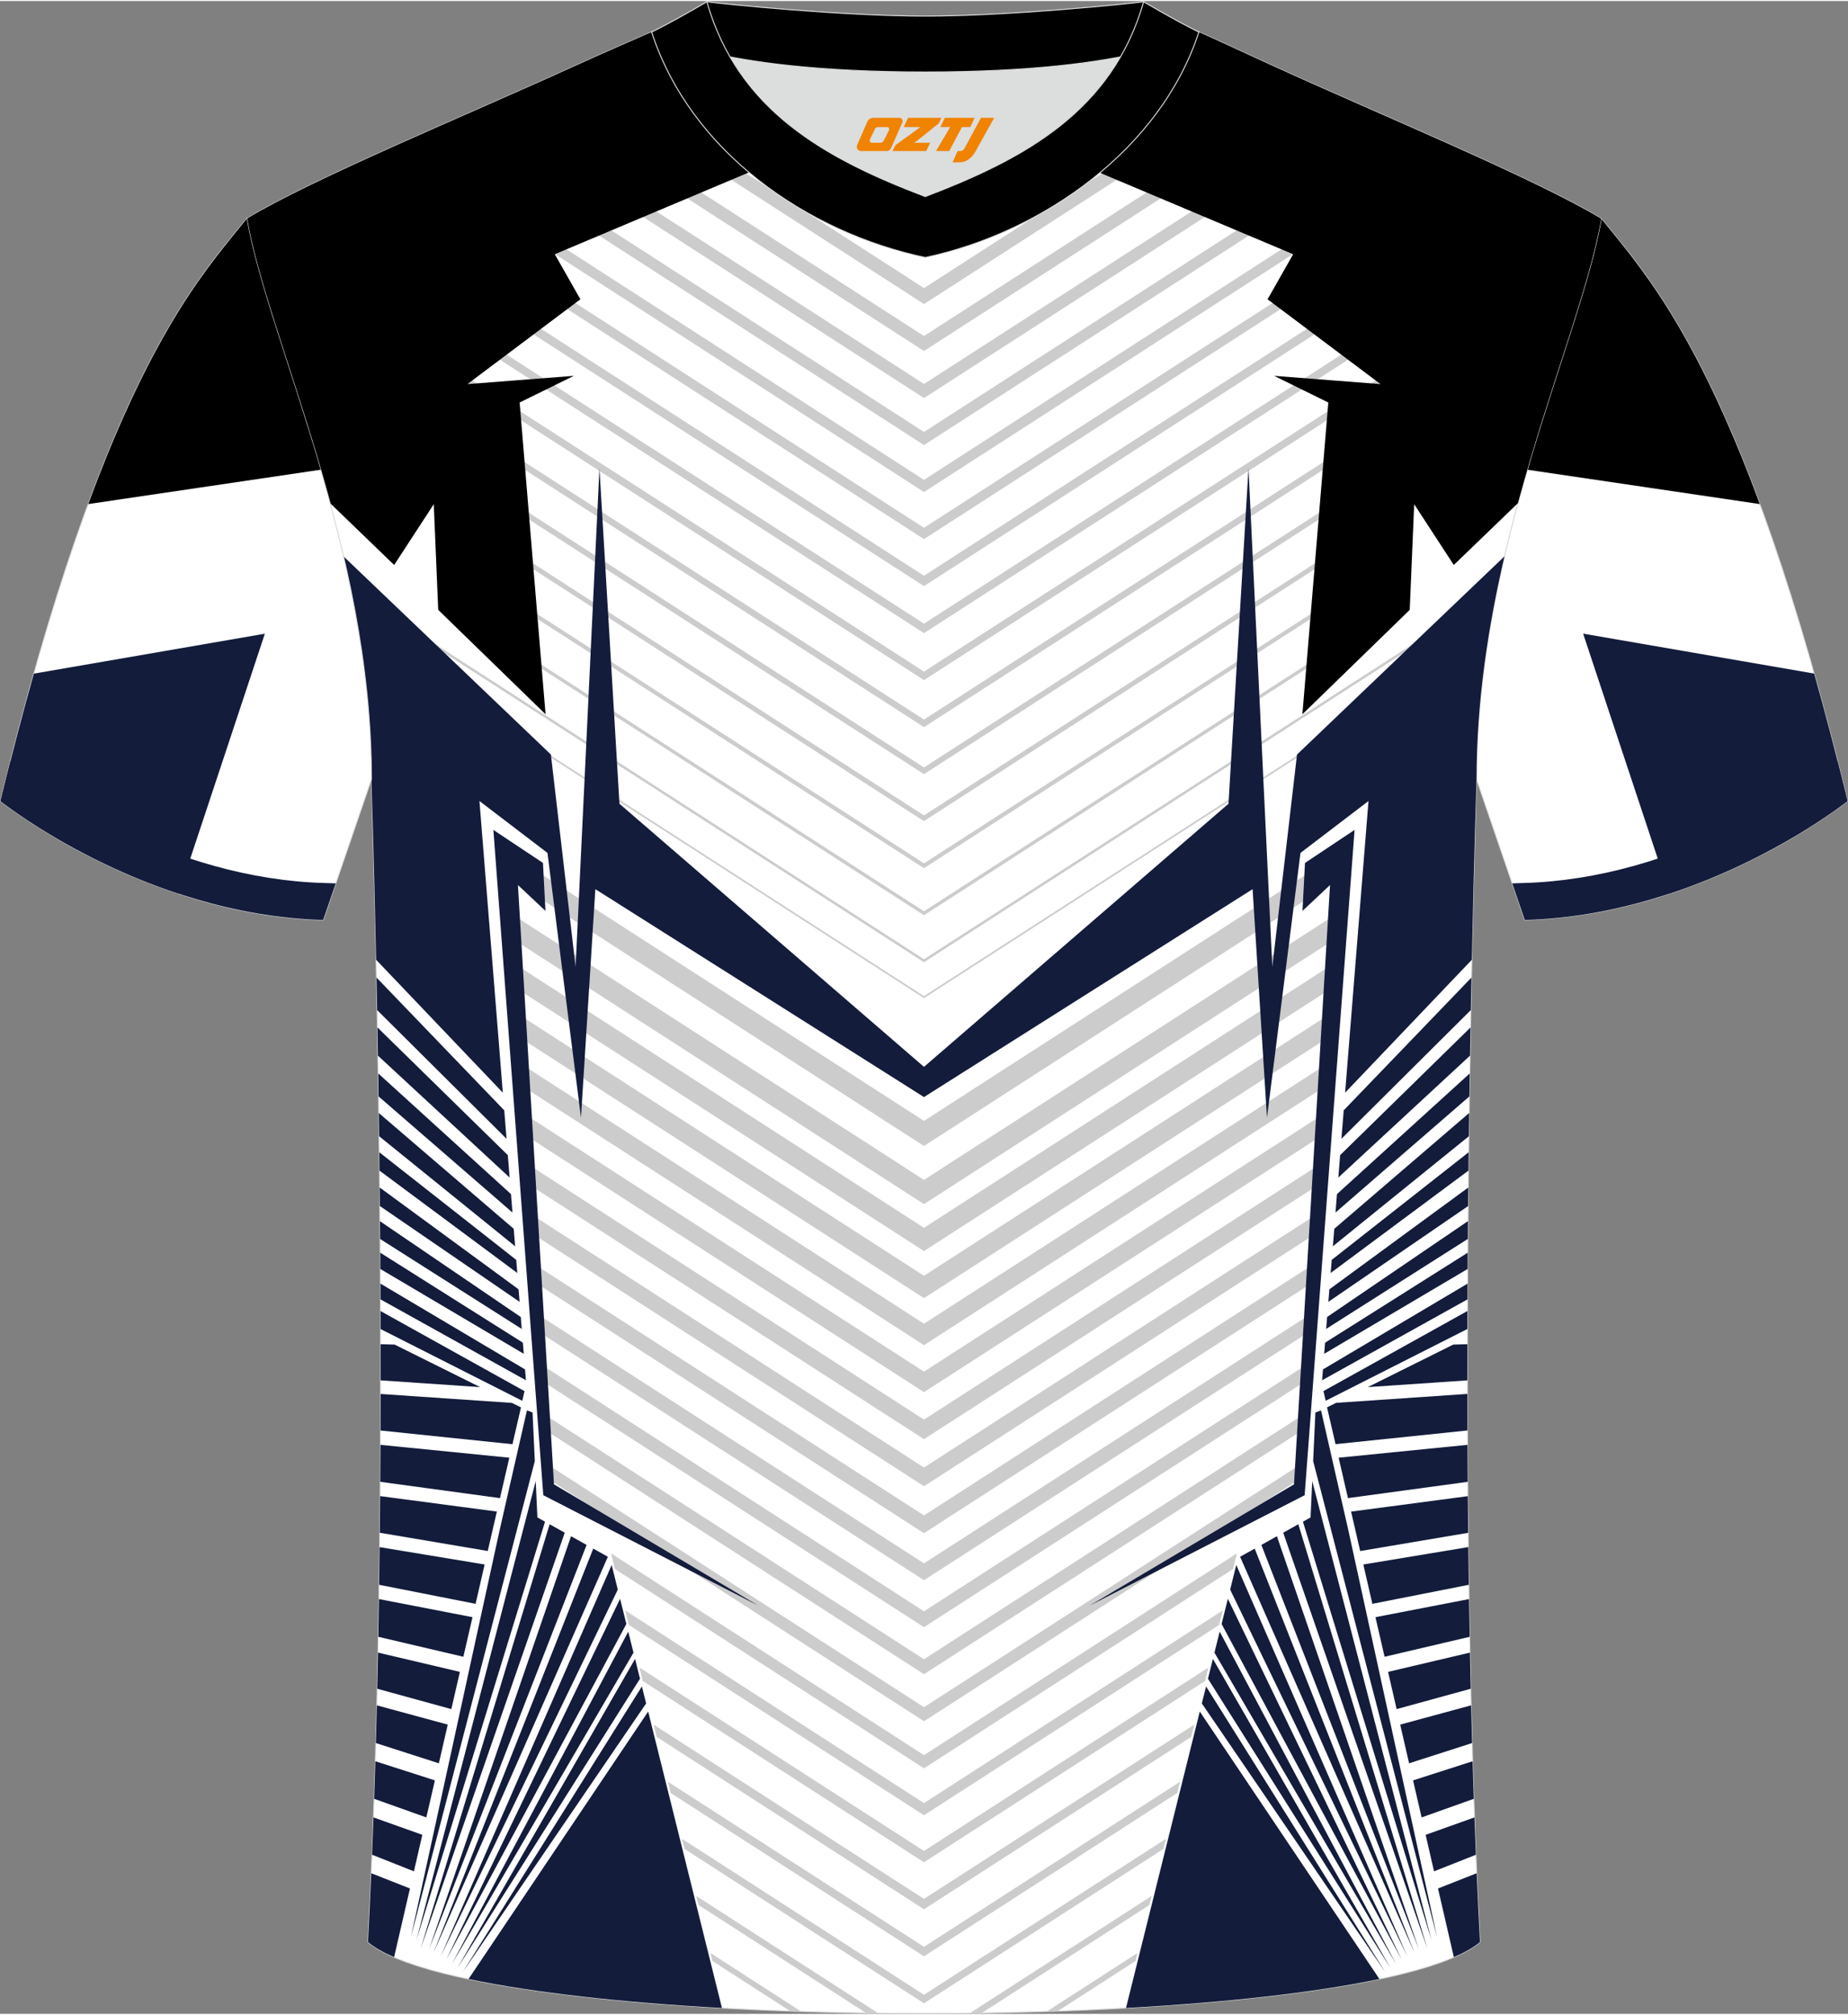 <?xml version="1.0" encoding="utf-8"?>
<!-- Generator: Adobe Illustrator 24.0.1, SVG Export Plug-In . SVG Version: 6.00 Build 0)  -->
<svg xmlns="http://www.w3.org/2000/svg" xmlns:xlink="http://www.w3.org/1999/xlink" version="1.1" id="图层_1" x="0px" y="0px" width="378px" height="412px" viewBox="0 0 377.89 411.46" enable-background="new 0 0 377.89 411.46" xml:space="preserve">
<rect x="0" y="0" width="377.89" height="411.46" fill="#808080" stroke="none"/>
<g>
	
		<path fill-rule="evenodd" clip-rule="evenodd" fill="#FFFFFF" stroke="#DCDDDD" stroke-width="0.2" stroke-miterlimit="22.926" d="   M327.44,44.5c10.2,12.75,29.25,32.3,50.34,119.02c0,0-29.08,23.29-65.98,24.31c0,0-7.14-20.75-9.86-28.74   C301.94,111.49,323.17,69.17,327.44,44.5z"/>
	<g>
		<path fill-rule="evenodd" clip-rule="evenodd" d="M359.85,102.83l-47.52-7.02c6.04-20.74,12.89-38.42,15.12-51.3    C334.64,53.5,346.23,65.88,359.85,102.83z"/>
		<path fill-rule="evenodd" clip-rule="evenodd" fill="#131C3B" d="M370.97,137.48l-47.24-8.16l17.63,53.13    c21.74-7.17,36.42-18.93,36.42-18.93C375.48,154.07,373.21,145.42,370.97,137.48z"/>
		<path fill-rule="evenodd" clip-rule="evenodd" fill="#131C3B" d="M373.06,157.63c-5.14,4.11-12.06,8.06-17.89,10.98    c-13.48,6.74-28.44,11.26-43.57,11.68l-2.37,0.07l2.57,7.49c36.9-1.02,65.98-24.31,65.98-24.31c-0.67-2.76-1.34-5.45-2.01-8.07    L373.06,157.63z"/>
	</g>
	
		<path fill-rule="evenodd" clip-rule="evenodd" fill="#FFFFFF" stroke="#DCDDDD" stroke-width="0.2" stroke-miterlimit="22.926" d="   M75.25,396.78c5.36-101,0.7-237.68,0.7-237.68c0-47.62-21.24-89.93-25.5-114.6c13.63-8.23,45.28-21.25,67.14-31.23   c5.55-2.52,11.68-5.18,15.66-6.93c17.52-0.32,25.34,1.25,55.54,1.25h0.31c30.2,0,38.53-1.57,56.04-1.25   c3.98,1.76,9.6,4.41,15.15,6.93c21.87,9.98,53.51,23,67.14,31.23c-4.27,24.67-25.5,66.98-25.5,114.6c0,0-4.66,136.67,0.7,237.68   C279.57,416.22,98.32,416.22,75.25,396.78z"/>
	<g>
		<path fill-rule="evenodd" clip-rule="evenodd" fill="#CCCCCC" d="M188.94,228.92l-83.76-53.99l0.33,5.34l83.43,53.78l83.43-53.78    l0.33-5.34L188.94,228.92L188.94,228.92z M216.3,410.89c-0.74,0.03-1.49,0.05-2.23,0.07l18.53-11.94l-0.4,1.63L216.3,410.89    L216.3,410.89z M200.79,411.27l34.25-22.07l0.46-1.85l-37.17,23.96C199.15,411.3,199.97,411.28,200.79,411.27L200.79,411.27z     M179.55,411.31c-0.82-0.01-1.64-0.02-2.47-0.04l-34.25-22.07l-0.46-1.85L179.55,411.31L179.55,411.31z M163.81,410.96    l-18.53-11.94l0.4,1.63l15.89,10.24C162.32,410.91,163.07,410.94,163.81,410.96L163.81,410.96z M188.94,240.98l82.99-53.49    l-0.32,5.15l-82.67,53.29l-82.67-53.29l-0.32-5.15L188.94,240.98L188.94,240.98z M188.94,250.78l82.36-53.09l-0.3,4.95    l-82.06,52.89l-82.06-52.89l-0.3-4.95L188.94,250.78L188.94,250.78z M188.94,260.58l81.73-52.68l-0.29,4.76l-81.44,52.49    l-81.44-52.49l-0.29-4.76L188.94,260.58L188.94,260.58z M188.94,270.38l81.11-52.28l-0.28,4.56l-80.83,52.1l-80.83-52.1    l-0.28-4.56L188.94,270.38L188.94,270.38z M188.94,280.18l80.48-51.87l-0.27,4.36l-80.21,51.7l-80.21-51.7l-0.27-4.36    L188.94,280.18L188.94,280.18z M188.94,289.98l-79.85-51.47l0.26,4.17l79.59,51.3l79.59-51.3l0.26-4.17L188.94,289.98    L188.94,289.98z M188.94,299.78l-79.22-51.06l0.24,3.97l78.98,50.91l78.98-50.91l0.24-3.97L188.94,299.78L188.94,299.78z     M188.94,309.57l-78.6-50.66l0.23,3.78l78.36,50.51l78.36-50.51l0.23-3.78L188.94,309.57L188.94,309.57z M188.94,319.37    l-77.97-50.25l0.22,3.58l77.75,50.11l77.75-50.11l0.22-3.58L188.94,319.37L188.94,319.37z M188.94,329.17l-77.34-49.85l0.21,3.38    l77.13,49.71l77.13-49.71l0.21-3.38L188.94,329.17L188.94,329.17z M188.94,338.97l76.71-49.44l-0.2,3.19l-76.51,49.31    l-76.52-49.32l-0.2-3.19L188.94,338.97L188.94,338.97z M188.94,348.77l76.09-49.04l-0.18,2.99l-75.9,48.92l-75.9-48.92l-0.18-2.99    L188.94,348.77L188.94,348.77z M188.94,358.57l64-41.25l-0.8,3.2l-63.2,40.74l-63.2-40.74l-0.8-3.2L188.94,358.57L188.94,358.57z     M188.94,368.37l61.09-39.38l-0.74,2.97l-60.35,38.9l-60.35-38.9l-0.74-2.97L188.94,368.37L188.94,368.37z M188.94,378.16    l-58.19-37.5l0.68,2.75l57.5,37.06l57.5-37.06l0.68-2.75L188.94,378.16L188.94,378.16z M188.94,387.96l55.28-35.63l-0.63,2.52    l-54.65,35.23l-54.65-35.23l-0.63-2.52L188.94,387.96L188.94,387.96z M188.94,397.76L136.57,364l0.57,2.3l51.8,33.39l51.8-33.39    l0.57-2.3L188.94,397.76L188.94,397.76z M188.94,407.56l-49.47-31.88l0.52,2.07l48.95,31.55l48.95-31.55l0.52-2.07L188.94,407.56z    "/>
		<path fill-rule="evenodd" clip-rule="evenodd" fill="#CCCCCC" d="M73.4,129.36l-0.08-0.47l115.62,74.52l115.61-74.52l-0.08,0.47    l-115.53,74.47L73.4,129.36L73.4,129.36z M71.08,34.02c0.69-0.32,1.38-0.64,2.09-0.96l115.77,74.62l115.77-74.62    c0.7,0.32,1.4,0.64,2.09,0.96l-117.86,75.97L71.08,34.02L71.08,34.02z M79.82,30.04l109.12,70.33l109.12-70.33l-2.28-1.02    L188.94,97.88L82.1,29.02L79.82,30.04L79.82,30.04z M88.64,26.12l100.3,64.65l100.3-64.65l-2.47-1.09l-97.83,63.06L91.11,25.03    L88.64,26.12L88.64,26.12z M97.5,22.22l91.45,58.94l91.45-58.94l-2.65-1.17l-88.8,57.23l-88.8-57.23L97.5,22.22L97.5,22.22z     M106.35,18.31l82.59,53.23l82.59-53.23l-2.81-1.25l-79.78,51.42l-79.78-51.42C108.23,17.48,107.3,17.9,106.35,18.31L106.35,18.31    z M115.16,14.38l73.79,47.56l73.79-47.56c-0.82-0.37-1.64-0.74-2.44-1.11l-0.52-0.24l-70.83,45.65l-70.83-45.65l-0.52,0.24    C116.79,13.64,115.98,14.01,115.16,14.38L115.16,14.38z M123.94,10.43l65,41.89L254,10.38l-3.11-1.43l-61.96,39.93L127.11,9.04    C126.08,9.49,125.02,9.96,123.94,10.43L123.94,10.43z M132.81,6.54l56.13,36.18l56.34-36.31l-0.14-0.06    c-1.87-0.03-3.63-0.05-5.33-0.04L188.94,39.1L138.07,6.3c-1.53,0-3.13,0.01-4.82,0.04L132.81,6.54L132.81,6.54z M147.64,6.49    l41.3,26.62L230.22,6.5c-2.06,0.07-4.14,0.16-6.32,0.26l-34.96,22.53L153.96,6.75C151.79,6.65,149.71,6.56,147.64,6.49    L147.64,6.49z M163.58,7.15c2.03,0.08,4.19,0.15,6.53,0.21l18.82,12.13l18.82-12.13c2.33-0.06,4.5-0.13,6.53-0.2L188.93,23.5    L163.58,7.15L163.58,7.15z M179.09,7.53c2.07,0.03,4.26,0.04,6.58,0.05l3.27,2.11l3.27-2.11c2.33-0.01,4.52-0.03,6.58-0.05    l-9.85,6.35L179.09,7.53L179.09,7.53z M188.94,117.48c-40.09-25.84-80.17-51.67-120.26-77.51c0,0.71,0,1.41,0,2.12    c40.09,25.84,80.17,51.67,120.26,77.51c40.09-25.84,80.17-51.67,120.26-77.51c0-0.71,0-1.41,0-2.12    C269.11,65.81,229.03,91.64,188.94,117.48L188.94,117.48z M188.94,127.28c-40.09-25.84-80.17-51.67-120.26-77.51    c0,0.64,0,1.29,0,1.93c40.09,25.84,80.17,51.67,120.26,77.51c40.09-25.84,80.17-51.67,120.26-77.51c0-0.64,0-1.29,0-1.93    C269.11,75.6,229.03,101.44,188.94,127.28L188.94,127.28z M188.94,137.08c-40.09-25.84-80.17-51.67-120.26-77.51    c0,0.58,0,1.16,0,1.74c40.09,25.84,80.17,51.67,120.26,77.51c40.09-25.84,80.17-51.67,120.26-77.51c0-0.58,0-1.16,0-1.74    C269.11,85.4,229.03,111.24,188.94,137.08L188.94,137.08z M188.94,146.88c-40.09-25.84-80.17-51.67-120.26-77.51    c0,0.52,0,1.04,0,1.55c40.09,25.84,80.17,51.67,120.26,77.51c40.09-25.84,80.17-51.67,120.26-77.51c0-0.52,0-1.04,0-1.55    C269.11,95.2,229.03,121.04,188.94,146.88L188.94,146.88z M188.94,156.67l-84.08-54.19l0.15,1.46l83.93,54.1l83.93-54.1l0.15-1.46    L188.94,156.67L188.94,156.67z M282.62,96.3l2.56-0.29l24.02-15.48c0-0.46,0-0.91,0-1.37L282.62,96.3L282.62,96.3z M188.94,166.47    l-82.99-53.49l0.13,1.26l82.85,53.4l82.85-53.4l0.13-1.26L188.94,166.47L188.94,166.47z M300.99,94.25L303.2,94l6-3.87    c0-0.39,0-0.78,0-1.18L300.99,94.25L300.99,94.25z M188.94,176.27l-81.89-52.78l0.11,1.06l81.78,52.71l81.78-52.71l0.11-1.06    L188.94,176.27L188.94,176.27z M188.94,186.07L108.15,134l0.09,0.86l80.7,52.02l80.7-52.02l0.09-0.86L188.94,186.07L188.94,186.07    z M188.94,195.87l-102.09-65.8l-2.67-1.11l104.76,67.53l104.76-67.53l-2.67,1.11L188.94,195.87L188.94,195.87z M76.89,94.25    l-8.2-5.29c0,0.39,0,0.78,0,1.18l6,3.87L76.89,94.25L76.89,94.25z M95.27,96.3L68.68,79.16c0,0.46,0,0.91,0,1.37L92.7,96.01    L95.27,96.3z"/>
		<g>
			<g>
				<path fill-rule="evenodd" clip-rule="evenodd" d="M67.49,102.64l13.11,12.64l8.1-12.42l0.91,21.6l21.95,21.34l-5.3-63.73      l11.08-5.45l-21.76,1.69l23.1-17.34l-5.23-9.21l76.15-32.09l1.35-12.08h-1.86h-0.31c-30.2,0-38.02-1.57-55.54-1.25      c-3.98,1.75-10.11,4.41-15.66,6.93c-21.86,9.98-53.51,23-67.14,31.23C52.92,58.78,61.06,78.95,67.49,102.64z"/>
				<path fill-rule="evenodd" clip-rule="evenodd" fill="#131C3B" d="M122.58,95.51l4.09,68.58l64.27,55.51l-2,4.45l-67.2-42.5      l-2.94,46.7l-6.85-54.11l-13.91-10.61l4.78,59.62l-25.91-27.17c-0.48-22.64-0.96-36.86-0.96-36.86      c0-15.95-2.39-31.31-5.72-45.61l42.42,40.52l5.05,43.41L122.58,95.51L122.58,95.51z M77.82,271.47l-0.01-3.68l29.44,16.37      l-0.45,1.98L77.82,271.47L77.82,271.47z M77.8,265.4l29.74,16.54l-0.18-2.22l-29.57-17.54L77.8,265.4L77.8,265.4z M77.77,259.19      l29.33,17.34l-0.18-2.27l-29.17-18.4L77.77,259.19L77.77,259.19z M77.73,253.06l28.96,18.39l-0.2-2.44l-28.8-19.59L77.73,253.06      L77.73,253.06z M77.67,246.32l-0.04-3.79l28.41,20.82l0.21,2.56L77.67,246.32L77.67,246.32z M77.6,239.08l-0.04-3.75l28,22      l0.22,2.68L77.6,239.08L77.6,239.08z M77.52,232.05l27.82,22.5l-0.29-3.57l-27.59-23.67L77.52,232.05L77.52,232.05z       M77.41,223.91l27.38,23.74l-0.3-3.76l-27.14-24.67L77.41,223.91L77.41,223.91z M77.28,215.58l26.93,24.92l-0.37-4.58      l-26.66-26.11C77.21,211.7,77.25,213.62,77.28,215.58L77.28,215.58z M77.12,206.27l26.46,26.31l-0.47-5.82l-26.12-27.14      C77.03,201.77,77.07,203.99,77.12,206.27z"/>
				<polygon fill-rule="evenodd" clip-rule="evenodd" fill="#131C3B" points="100.89,169.44 111.03,176.19 111.54,185.99       105.91,180.71 113.28,303.22 155.07,328.01 111.1,305.44 109.12,279.13     "/>
				<path fill-rule="evenodd" clip-rule="evenodd" fill="#131C3B" d="M75.25,396.78c0.25-4.62,0.47-9.32,0.67-14.07l7.91,3.12      l-3.24,14.03C78.36,398.9,76.54,397.87,75.25,396.78L75.25,396.78z M76.08,378.93c0.1-2.53,0.2-5.07,0.29-7.63l9.99,3.56      l-1.72,7.46L76.08,378.93L76.08,378.93z M76.51,367.5l10.67,3.8l1.75-7.57l-12.18-3.91C76.68,362.39,76.6,364.96,76.51,367.5      L76.51,367.5z M76.86,356.1c0.07-2.57,0.14-5.14,0.2-7.71l14.5,3.94l-1.82,7.91L76.86,356.1L76.86,356.1z M77.14,345l15.15,4.16      l1.75-7.61l-16.74-3.94C77.25,340.08,77.2,342.54,77.14,345L77.14,345z M77.36,334.38c0.05-2.57,0.09-5.14,0.13-7.71l19.13,3.7      l-1.87,8.09L77.36,334.38L77.36,334.38z M77.53,323.75l19.72,3.89l1.85-8.04l-21.48-3.55C77.6,318.61,77.57,321.18,77.53,323.75      L77.53,323.75z M77.66,313.11c0.03-2.5,0.05-5,0.07-7.49l23.87,3.16l-1.86,8.06L77.66,313.11L77.66,313.11z M77.75,302.7      l24.49,3.33l1.91-8.26l-26.35-2.63C77.78,297.65,77.77,300.17,77.75,302.7L77.75,302.7z M77.81,292.21      c0.01-2.5,0.01-4.99,0.02-7.47l26.85,1.83l1.85,0.92l-1.74,7.52L77.81,292.21L77.81,292.21z M77.83,281.96      c0-2.48,0-4.94-0.01-7.39l2.88,0.08l17.48,8.69L77.83,281.96z"/>
				<path fill-rule="evenodd" clip-rule="evenodd" fill="#131C3B" d="M132.54,349.66l15.09,60.6c-20.16-1.12-38.4-3.1-51.82-5.93      L132.54,349.66z"/>
				<polygon fill-rule="evenodd" clip-rule="evenodd" fill="#131C3B" points="107.75,288.1 108.9,288.53 109.36,298.46       84.01,395.83 102.12,312.79     "/>
				<polygon fill-rule="evenodd" clip-rule="evenodd" fill="#131C3B" points="109.55,302.55 109.89,309.98 111.45,310.85       85.16,396.38     "/>
				<polygon fill-rule="evenodd" clip-rule="evenodd" fill="#131C3B" points="112.39,311.37 115.48,313.1 86,398.17     "/>
				<polygon fill-rule="evenodd" clip-rule="evenodd" fill="#131C3B" points="116.77,313.82 119.95,315.6 87.77,398.17     "/>
				<polygon fill-rule="evenodd" clip-rule="evenodd" fill="#131C3B" points="121.31,316.35 124.3,318.02 88.61,399.05     "/>
				<polygon fill-rule="evenodd" clip-rule="evenodd" fill="#131C3B" points="125.08,319.7 126.33,324.73 90.13,399.68     "/>
				<polygon fill-rule="evenodd" clip-rule="evenodd" fill="#131C3B" points="126.8,326.61 128.08,331.76 91.28,400.34     "/>
				<polygon fill-rule="evenodd" clip-rule="evenodd" fill="#131C3B" points="128.47,333.32 129.54,337.62 92.44,401.21     "/>
				<polygon fill-rule="evenodd" clip-rule="evenodd" fill="#131C3B" points="129.86,338.9 130.87,342.95 93.55,402.08     "/>
				<polygon fill-rule="evenodd" clip-rule="evenodd" fill="#131C3B" points="131.26,344.52 132.12,348 94.63,402.92     "/>
			</g>
			<g>
				<path fill-rule="evenodd" clip-rule="evenodd" d="M310.39,102.65l-13.11,12.63l-8.1-12.42l-0.91,21.6l-21.95,21.34l5.3-63.73      l-11.08-5.45l21.76,1.69l-23.1-17.34l5.23-9.21l-76.15-32.09l-1.36-12.08h1.87h0.31c30.2,0,38.53-1.57,56.04-1.25      c3.98,1.76,9.6,4.41,15.15,6.93c21.87,9.98,53.51,23,67.14,31.23C324.96,58.78,316.81,78.95,310.39,102.65z"/>
				<path fill-rule="evenodd" clip-rule="evenodd" fill="#131C3B" d="M255.3,95.51l-4.09,68.58l-64.27,55.51l2,4.45l67.2-42.5      l2.94,46.7l6.85-54.11l13.91-10.61l-4.78,59.62l25.91-27.17c0.48-22.64,0.96-36.86,0.96-36.86c0-15.95,2.38-31.31,5.71-45.6      l-42.42,40.51l-5.05,43.41L255.3,95.51L255.3,95.51z M300.89,199.62c-0.04,2.15-0.09,4.37-0.13,6.65l-26.46,26.31l0.47-5.82      L300.89,199.62L300.89,199.62z M300.7,209.82c-0.03,1.88-0.07,3.8-0.1,5.76l-26.93,24.92l0.37-4.58L300.7,209.82L300.7,209.82z       M300.54,219.22l-0.07,4.69l-27.38,23.74l0.3-3.76L300.54,219.22L300.54,219.22z M300.43,227.3l-0.06,4.75l-27.82,22.5      l0.29-3.57L300.43,227.3L300.43,227.3z M300.32,235.33l-28,22l-0.22,2.68l28.18-20.93L300.32,235.33L300.32,235.33z       M300.25,242.53l-28.41,20.82l-0.21,2.56l28.58-19.58L300.25,242.53L300.25,242.53z M300.18,249.41L271.38,269l-0.2,2.44      l28.97-18.39L300.18,249.41L300.18,249.41z M300.13,255.86l-0.02,3.33l-29.33,17.34l0.18-2.27L300.13,255.86L300.13,255.86z       M300.1,262.18l-0.01,3.22l-29.74,16.54l0.18-2.22L300.1,262.18L300.1,262.18z M300.07,267.78l-0.01,3.68l-28.98,14.67      l-0.45-1.98L300.07,267.78z"/>
				<polygon fill-rule="evenodd" clip-rule="evenodd" fill="#131C3B" points="276.99,169.44 266.85,176.19 266.34,185.99       271.97,180.71 264.6,303.22 222.81,328.01 266.78,305.44 268.76,279.13     "/>
				<path fill-rule="evenodd" clip-rule="evenodd" fill="#131C3B" d="M300.06,274.57c0,2.45-0.01,4.91-0.01,7.39l-20.36,1.38      l17.48-8.69L300.06,274.57L300.06,274.57z M300.06,284.73c0,2.48,0.01,4.97,0.02,7.47L273.1,295l-1.74-7.52l1.85-0.92      L300.06,284.73L300.06,284.73z M300.09,295.14c0.01,2.51,0.02,5.03,0.04,7.56l-24.49,3.33l-1.91-8.26L300.09,295.14      L300.09,295.14z M300.15,305.63l-23.87,3.16l1.86,8.06l22.08-3.73C300.19,310.61,300.17,308.12,300.15,305.63L300.15,305.63z       M300.25,316.04c0.03,2.56,0.06,5.13,0.1,7.71l-19.72,3.89l-1.85-8.04L300.25,316.04L300.25,316.04z M300.39,326.67l-19.13,3.7      l1.87,8.09l17.4-4.08C300.47,331.81,300.43,329.24,300.39,326.67L300.39,326.67z M300.58,337.61c0.05,2.46,0.1,4.93,0.16,7.39      l-15.15,4.16l-1.75-7.61L300.58,337.61L300.58,337.61z M300.82,348.39l-14.5,3.94l1.82,7.91l12.88-4.14      C300.95,353.54,300.88,350.96,300.82,348.39L300.82,348.39z M301.13,359.82c0.08,2.57,0.16,5.13,0.24,7.68l-10.67,3.8      l-1.75-7.57L301.13,359.82L301.13,359.82z M301.51,371.3l-9.99,3.56l1.72,7.46l8.56-3.38C301.7,376.4,301.6,373.85,301.51,371.3      L301.51,371.3z M301.96,382.71c0.2,4.76,0.43,9.45,0.67,14.07c-1.29,1.09-3.11,2.12-5.34,3.08l-3.24-14.03L301.96,382.71z"/>
				<path fill-rule="evenodd" clip-rule="evenodd" fill="#131C3B" d="M245.34,349.66l-15.09,60.6c20.16-1.12,38.4-3.1,51.82-5.93      L245.34,349.66z"/>
				<polygon fill-rule="evenodd" clip-rule="evenodd" fill="#131C3B" points="270.13,288.1 268.98,288.53 268.52,298.46       293.87,395.83 275.76,312.79     "/>
				<polygon fill-rule="evenodd" clip-rule="evenodd" fill="#131C3B" points="268.33,302.55 267.99,309.98 266.43,310.85       292.72,396.38     "/>
				<polygon fill-rule="evenodd" clip-rule="evenodd" fill="#131C3B" points="265.49,311.37 262.4,313.1 291.89,398.17     "/>
				<polygon fill-rule="evenodd" clip-rule="evenodd" fill="#131C3B" points="261.11,313.82 257.93,315.6 290.11,398.17     "/>
				<polygon fill-rule="evenodd" clip-rule="evenodd" fill="#131C3B" points="256.57,316.35 253.58,318.02 289.27,399.05     "/>
				<polygon fill-rule="evenodd" clip-rule="evenodd" fill="#131C3B" points="252.8,319.7 251.55,324.73 287.76,399.68     "/>
				<polygon fill-rule="evenodd" clip-rule="evenodd" fill="#131C3B" points="251.08,326.61 249.8,331.76 286.6,400.34     "/>
				<polygon fill-rule="evenodd" clip-rule="evenodd" fill="#131C3B" points="249.41,333.32 248.34,337.62 285.44,401.21     "/>
				<polygon fill-rule="evenodd" clip-rule="evenodd" fill="#131C3B" points="248.02,338.9 247.01,342.95 284.33,402.08     "/>
				<polygon fill-rule="evenodd" clip-rule="evenodd" fill="#131C3B" points="246.62,344.52 245.76,348 283.26,402.92     "/>
			</g>
		</g>
	</g>
	
		<path fill-rule="evenodd" clip-rule="evenodd" fill="#FFFFFF" stroke="#DCDDDD" stroke-width="0.2" stroke-miterlimit="22.926" d="   M50.45,44.5C40.25,57.26,21.2,76.81,0.11,163.53c0,0,29.08,23.29,65.98,24.31c0,0,7.14-20.75,9.86-28.74   C75.95,111.49,54.72,69.17,50.45,44.5z"/>
	<g>
		<path fill-rule="evenodd" clip-rule="evenodd" d="M18.05,102.83l47.52-7.02c-6.04-20.74-12.89-38.43-15.12-51.3    C43.26,53.5,31.66,65.89,18.05,102.83z"/>
		<path fill-rule="evenodd" clip-rule="evenodd" fill="#131C3B" d="M6.93,137.49l47.23-8.16l-17.63,53.14    c-21.74-7.18-36.42-18.94-36.42-18.94C2.41,154.08,4.69,145.42,6.93,137.49z"/>
		<g>
			<path fill-rule="evenodd" clip-rule="evenodd" fill="#131C3B" d="M4.83,157.63c5.14,4.11,12.06,8.06,17.89,10.98     c13.48,6.74,28.44,11.26,43.57,11.68l2.37,0.07l-2.58,7.49c-36.9-1.02-65.98-24.31-65.98-24.31c0.67-2.76,1.34-5.45,2.01-8.08     L4.83,157.63z"/>
		</g>
	</g>
	<path fill-rule="evenodd" clip-rule="evenodd" fill="#DCDDDD" d="M149.28,11.42c8.45,14.62,23.39,22.27,39.92,28.55   c16.55-6.29,31.48-13.92,39.92-28.56c-8.65,1.66-21.45,3.09-39.92,3.09C170.73,14.51,157.93,13.08,149.28,11.42z"/>
	<path fill-rule="evenodd" clip-rule="evenodd" stroke="#DCDDDD" stroke-width="0.2" stroke-miterlimit="22.926" d="M189.2,3.08   c-17.28,0-41.78-2.53-44.66-2.93c0,0-5.53,4.46-11.29,6.19c0,0,11.78,8.17,55.95,8.17s55.95-8.17,55.95-8.17   c-5.76-1.72-11.29-6.19-11.29-6.19C230.97,0.55,206.48,3.08,189.2,3.08z"/>
	<path fill-rule="evenodd" clip-rule="evenodd" stroke="#DCDDDD" stroke-width="0.2" stroke-miterlimit="22.926" d="M189.2,52.43   c23.96-5.08,48.15-22.11,55.95-46.09c-4.43-2.13-11.29-6.19-11.29-6.19c-6.4,22.33-24.3,32.08-44.66,39.82   c-20.33-7.73-38.27-17.52-44.66-39.82c0,0-6.86,4.05-11.29,6.19C141.16,30.69,164.85,47.27,189.2,52.43z"/>
	
</g>
<g>
	<path fill="#F08300" d="M200.6,23.87l-3.4,6.3c-0.2,0.3-0.5,0.5-0.8,0.5h-0.6l-1,2.3h1.2c2,0.1,3.2-1.5,3.9-3L203.3,23.87h-2.5L200.6,23.87z"/>
	<polygon fill="#F08300" points="193.4,23.87 ,199.3,23.87 ,198.4,25.77 ,196.7,25.77 ,194.1,30.67 ,191.4,30.67 ,194.3,25.77 ,192.3,25.77 ,193.2,23.87"/>
	<polygon fill="#F08300" points="187.4,28.97 ,186.9,28.97 ,187.4,28.67 ,192,24.97 ,192.5,23.87 ,185.7,23.87 ,185.4,24.47 ,184.8,25.77 ,187.6,25.77 ,188.2,25.77 ,183.1,29.47    ,182.5,30.67 ,189.1,30.67 ,189.4,30.67 ,190.2,28.97"/>
	<path fill="#F08300" d="M183.9,23.87H178.6C178.1,23.87,177.6,24.17,177.4,24.57L175.3,29.37C175,29.97,175.4,30.67,176.1,30.67h5.2c0.4,0,0.7-0.2,0.9-0.6L184.5,24.87C184.7,24.37,184.4,23.87,183.9,23.87z M181.8,26.37L180.7,28.57C180.5,28.87,180.2,28.97,180.1,28.97l-1.8,0C178.1,28.97,177.7,28.87,177.9,28.27l1-2.1c0.1-0.3,0.4-0.4,0.7-0.4h1.9   C181.7,25.77,181.9,26.07,181.8,26.37z"/>
</g>
</svg>